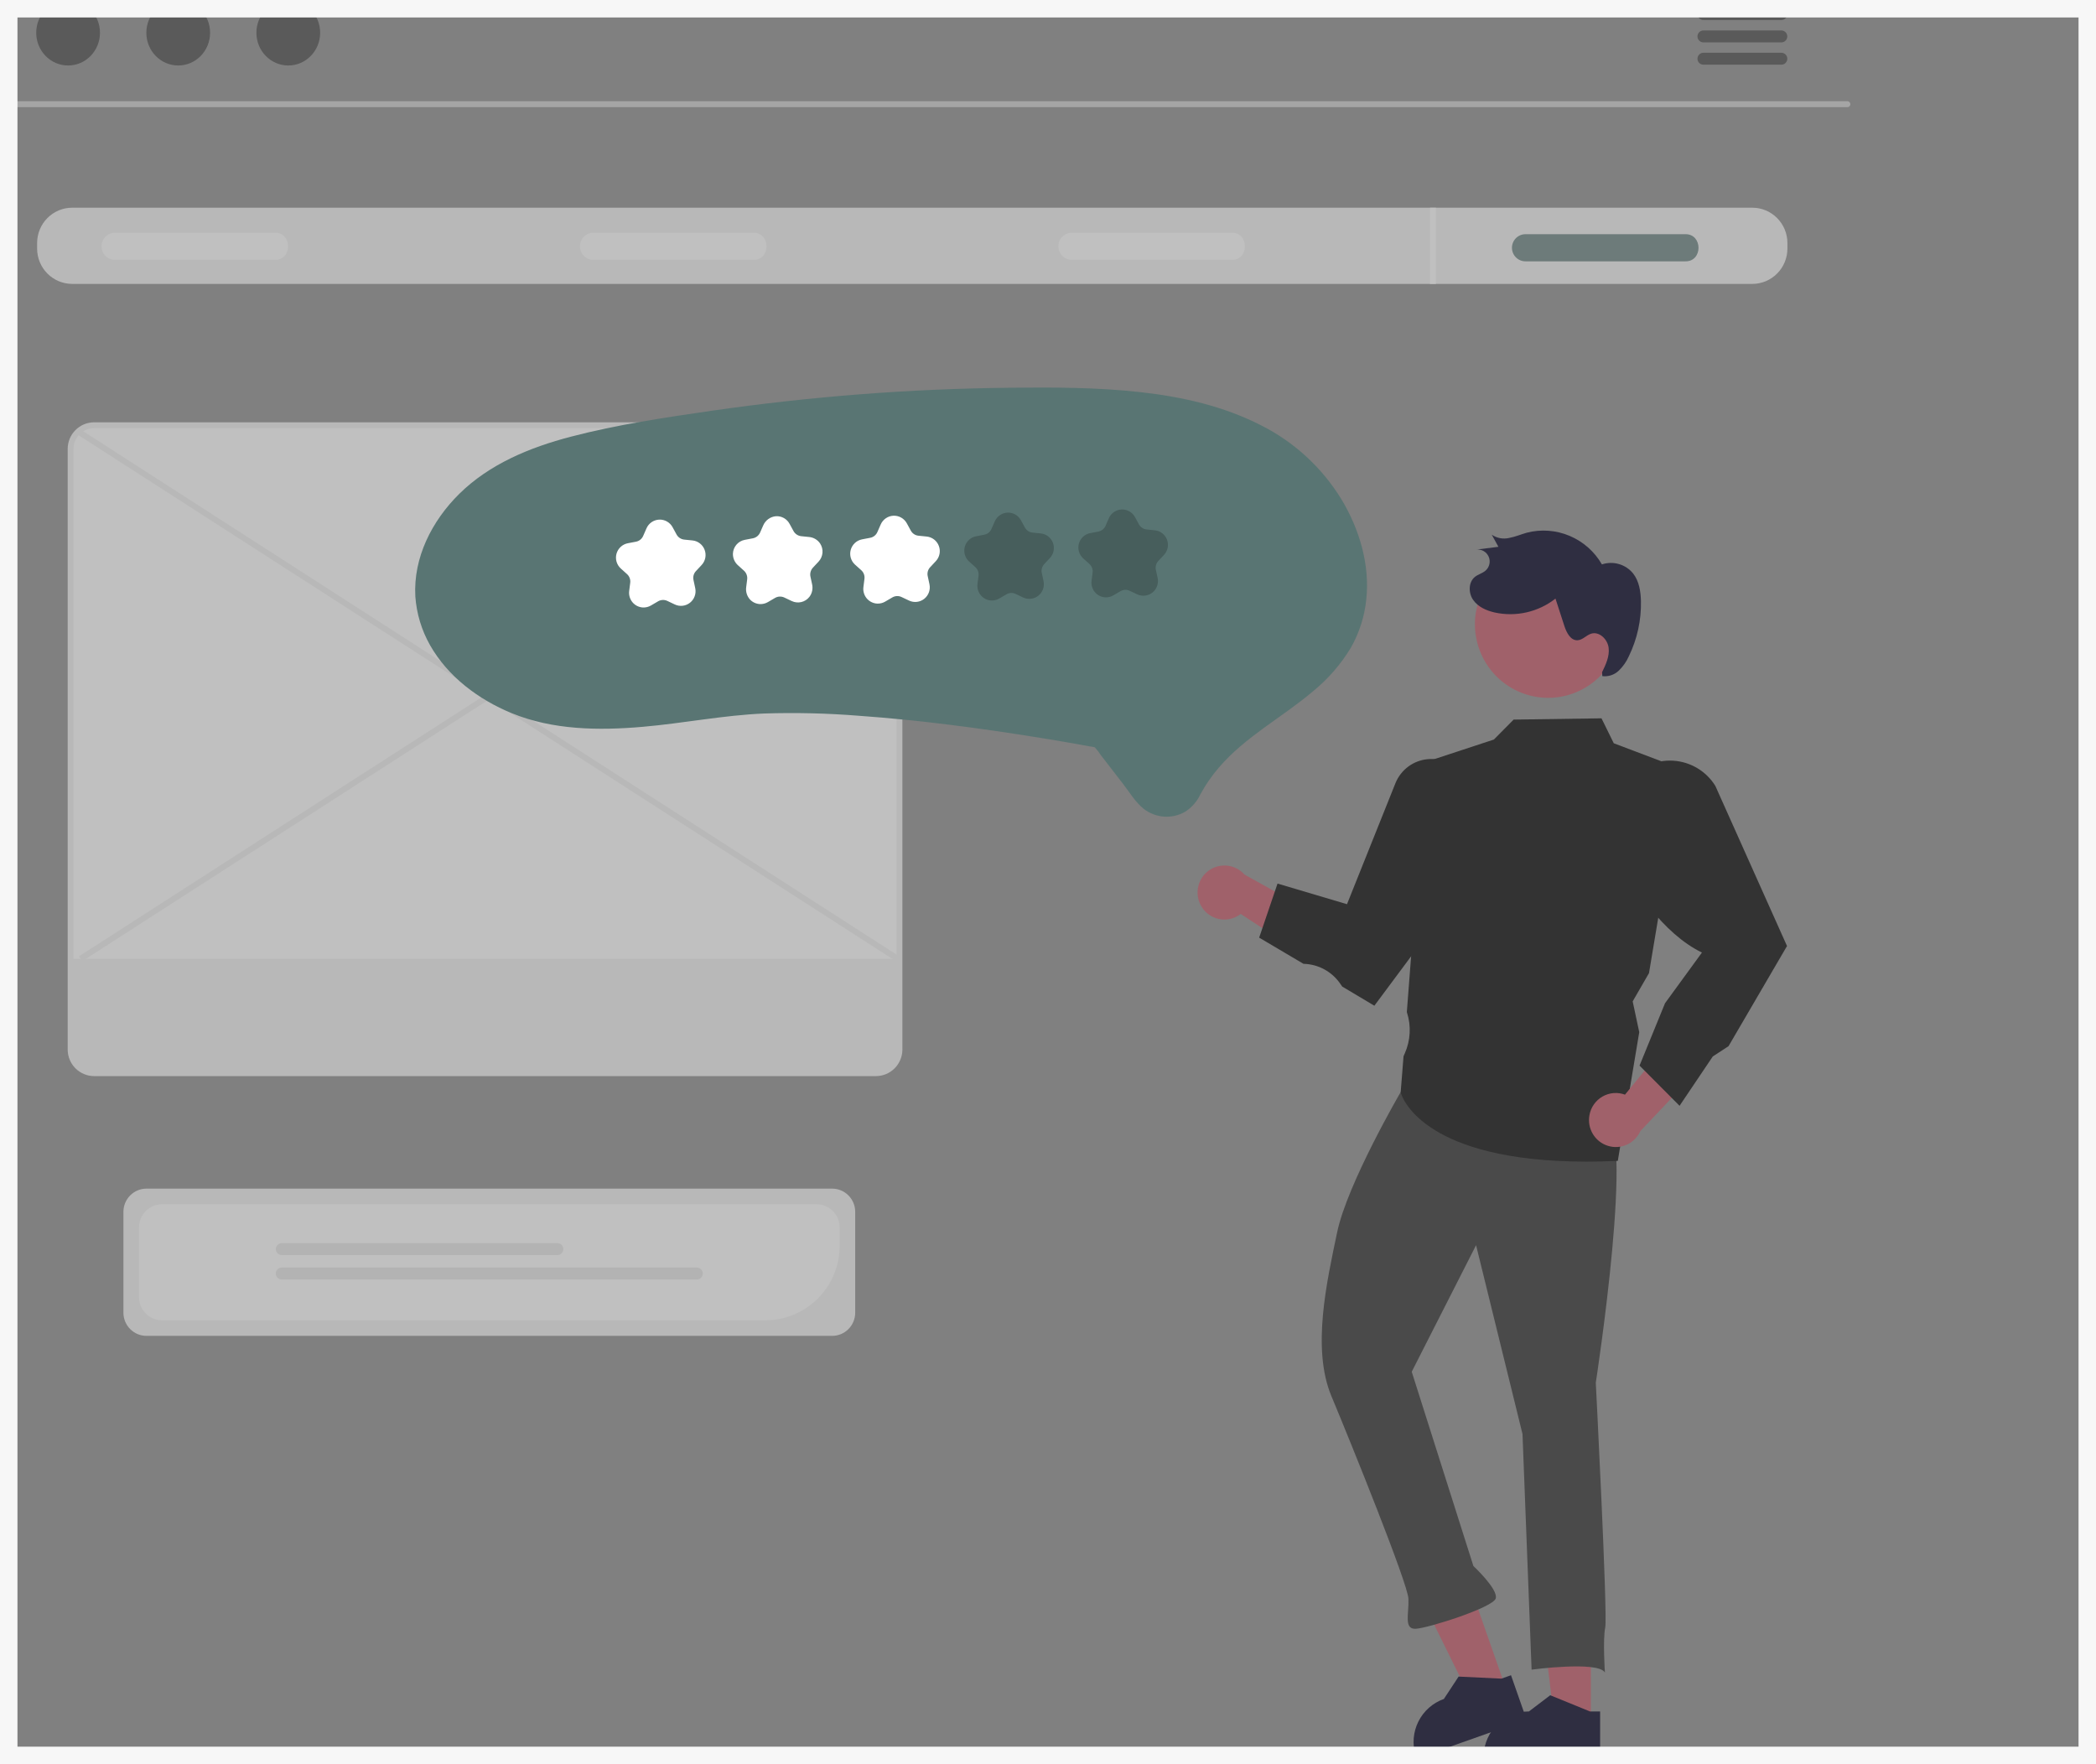 <svg width="120" height="101" viewBox="0 0 120 101" fill="none" xmlns="http://www.w3.org/2000/svg">
<rect x="0" y="0" width="120" height="101" fill="#808080" stroke="none"/>
<g clip-path="url(#clip0_865_25452)">
<g opacity="0.5">
<path d="M105.772 6.136H0.166C0.122 6.135 0.079 6.116 0.048 6.085C0.017 6.053 0 6.01 0 5.965C0 5.921 0.017 5.878 0.048 5.846C0.079 5.814 0.122 5.796 0.166 5.795H105.772C105.816 5.796 105.858 5.814 105.889 5.846C105.92 5.878 105.938 5.921 105.938 5.965C105.938 6.01 105.92 6.053 105.889 6.085C105.858 6.116 105.816 6.135 105.772 6.136Z" fill="#CACACA"/>
<path d="M3.899 3.749C4.907 3.749 5.724 2.91 5.724 1.875C5.724 0.839 4.907 0 3.899 0C2.891 0 2.074 0.839 2.074 1.875C2.074 2.91 2.891 3.749 3.899 3.749Z" fill="#333333"/>
<path d="M10.204 3.749C11.211 3.749 12.028 2.91 12.028 1.875C12.028 0.839 11.211 0 10.204 0C9.196 0 8.379 0.839 8.379 1.875C8.379 2.91 9.196 3.749 10.204 3.749Z" fill="#333333"/>
<path d="M16.504 3.749C17.512 3.749 18.329 2.91 18.329 1.875C18.329 0.839 17.512 0 16.504 0C15.497 0 14.68 0.839 14.68 1.875C14.68 2.91 15.497 3.749 16.504 3.749Z" fill="#333333"/>
<path d="M101.994 0.465H97.516C97.427 0.467 97.343 0.503 97.281 0.567C97.218 0.631 97.184 0.716 97.184 0.806C97.184 0.895 97.218 0.98 97.281 1.044C97.343 1.108 97.427 1.145 97.516 1.146H101.994C102.082 1.145 102.167 1.108 102.229 1.044C102.291 0.98 102.326 0.895 102.326 0.806C102.326 0.716 102.291 0.631 102.229 0.567C102.167 0.503 102.082 0.467 101.994 0.465Z" fill="#333333"/>
<path d="M101.994 1.744H97.516C97.427 1.746 97.343 1.783 97.281 1.846C97.218 1.91 97.184 1.996 97.184 2.085C97.184 2.174 97.218 2.26 97.281 2.323C97.343 2.387 97.427 2.424 97.516 2.426H101.994C102.082 2.424 102.167 2.387 102.229 2.323C102.291 2.26 102.326 2.174 102.326 2.085C102.326 1.996 102.291 1.91 102.229 1.846C102.167 1.783 102.082 1.746 101.994 1.744Z" fill="#333333"/>
<path d="M101.994 3.021H97.516C97.427 3.023 97.343 3.06 97.281 3.124C97.218 3.187 97.184 3.273 97.184 3.362C97.184 3.451 97.218 3.537 97.281 3.601C97.343 3.665 97.427 3.701 97.516 3.703H101.994C102.082 3.701 102.167 3.665 102.229 3.601C102.291 3.537 102.326 3.451 102.326 3.362C102.326 3.273 102.291 3.187 102.229 3.124C102.167 3.06 102.082 3.023 101.994 3.021Z" fill="#333333"/>
<path d="M100.323 11.891H4.134C3.602 11.891 3.091 12.104 2.714 12.483C2.338 12.861 2.126 13.375 2.125 13.91V14.236C2.126 14.771 2.338 15.284 2.714 15.662C3.091 16.041 3.602 16.254 4.134 16.255H100.323C100.856 16.254 101.367 16.041 101.743 15.662C102.12 15.284 102.332 14.771 102.333 14.236V13.91C102.332 13.375 102.12 12.861 101.743 12.483C101.367 12.104 100.856 11.891 100.323 11.891Z" fill="#F0F0F0"/>
<path d="M15.741 14.878H6.585C6.38 14.878 6.183 14.796 6.039 14.65C5.894 14.505 5.812 14.307 5.812 14.101C5.812 13.896 5.894 13.698 6.039 13.552C6.183 13.407 6.38 13.325 6.585 13.324H15.741C16.738 13.31 16.748 14.893 15.741 14.878Z" fill="white"/>
<path d="M43.131 14.878H33.975C33.77 14.878 33.574 14.796 33.429 14.65C33.284 14.505 33.203 14.307 33.203 14.101C33.203 13.896 33.284 13.698 33.429 13.552C33.574 13.407 33.77 13.325 33.975 13.324H43.131C44.128 13.31 44.138 14.893 43.131 14.878Z" fill="white"/>
<path d="M70.522 14.878H61.366C61.161 14.878 60.965 14.796 60.82 14.65C60.675 14.505 60.594 14.307 60.594 14.101C60.594 13.896 60.675 13.698 60.82 13.552C60.965 13.407 61.161 13.325 61.366 13.324H70.522C71.519 13.31 71.529 14.893 70.522 14.878Z" fill="white"/>
<path d="M96.492 14.962H87.336C87.131 14.962 86.934 14.881 86.789 14.735C86.644 14.589 86.562 14.392 86.562 14.185C86.562 13.979 86.644 13.782 86.789 13.636C86.934 13.49 87.131 13.408 87.336 13.408H96.492C97.489 13.394 97.499 14.976 96.492 14.962Z" fill="#597573"/>
<path d="M82.205 11.891H81.871V16.255H82.205V11.891Z" fill="white"/>
<path d="M47.643 76.481H8.386C8.036 76.481 7.701 76.341 7.453 76.092C7.206 75.844 7.067 75.507 7.066 75.155V69.377C7.067 69.025 7.206 68.688 7.453 68.44C7.701 68.191 8.036 68.051 8.386 68.051H47.643C47.992 68.051 48.328 68.191 48.575 68.44C48.822 68.688 48.962 69.025 48.962 69.377V75.155C48.962 75.507 48.822 75.844 48.575 76.092C48.328 76.341 47.992 76.481 47.643 76.481Z" fill="#F0F0F0"/>
<path d="M43.829 75.588H9.276C8.927 75.588 8.591 75.448 8.344 75.199C8.097 74.951 7.957 74.614 7.957 74.262V70.273C7.957 69.922 8.097 69.585 8.344 69.336C8.591 69.088 8.927 68.948 9.276 68.947H46.753C47.103 68.948 47.438 69.088 47.686 69.336C47.933 69.585 48.072 69.922 48.072 70.273V71.323C48.071 72.454 47.624 73.538 46.828 74.338C46.033 75.137 44.954 75.587 43.829 75.588Z" fill="white"/>
<path d="M31.912 71.856H16.133C16.043 71.856 15.956 71.82 15.893 71.756C15.829 71.692 15.793 71.605 15.793 71.514C15.793 71.423 15.829 71.336 15.893 71.272C15.956 71.208 16.043 71.172 16.133 71.172H31.912C32.002 71.172 32.088 71.208 32.152 71.272C32.216 71.336 32.252 71.423 32.252 71.514C32.252 71.605 32.216 71.692 32.152 71.756C32.088 71.82 32.002 71.856 31.912 71.856Z" fill="#E6E6E6"/>
<path d="M39.895 73.254H16.13C16.085 73.254 16.041 73.246 16 73.228C15.958 73.211 15.921 73.186 15.889 73.154C15.857 73.123 15.832 73.085 15.815 73.043C15.798 73.002 15.789 72.957 15.789 72.912C15.789 72.867 15.798 72.823 15.815 72.781C15.832 72.74 15.857 72.702 15.889 72.67C15.921 72.638 15.958 72.613 16 72.596C16.041 72.579 16.085 72.57 16.13 72.57H39.895C39.986 72.57 40.072 72.607 40.136 72.671C40.199 72.735 40.235 72.822 40.235 72.912C40.235 73.003 40.199 73.09 40.136 73.154C40.072 73.218 39.986 73.254 39.895 73.254Z" fill="#E6E6E6"/>
<path d="M50.151 61.439H5.39C5.033 61.439 4.691 61.296 4.438 61.042C4.185 60.788 4.043 60.444 4.043 60.085V25.698C4.043 25.339 4.185 24.995 4.438 24.741C4.691 24.487 5.033 24.344 5.39 24.344H50.151C50.508 24.344 50.851 24.487 51.103 24.741C51.356 24.995 51.498 25.339 51.498 25.698V60.085C51.498 60.444 51.356 60.788 51.103 61.042C50.851 61.296 50.508 61.439 50.151 61.439Z" fill="white"/>
<path d="M50.15 61.609H5.389C4.988 61.608 4.603 61.448 4.319 61.163C4.035 60.877 3.875 60.49 3.875 60.087V25.7C3.875 25.296 4.035 24.909 4.319 24.624C4.603 24.339 4.988 24.178 5.389 24.178H50.15C50.552 24.178 50.937 24.339 51.22 24.624C51.504 24.909 51.664 25.296 51.664 25.7V60.087C51.664 60.49 51.504 60.877 51.22 61.163C50.937 61.448 50.552 61.608 50.15 61.609ZM5.389 24.513C5.076 24.514 4.776 24.639 4.555 24.861C4.334 25.084 4.209 25.385 4.209 25.7V60.087C4.209 60.401 4.334 60.703 4.555 60.925C4.776 61.148 5.076 61.273 5.389 61.273H50.15C50.463 61.273 50.763 61.148 50.984 60.925C51.206 60.703 51.33 60.401 51.33 60.087V25.7C51.33 25.385 51.206 25.084 50.984 24.861C50.763 24.639 50.463 24.514 50.15 24.513L5.389 24.513Z" fill="#F0F0F0"/>
<path d="M4.145 54.895V60.087C4.145 60.418 4.276 60.736 4.509 60.97C4.743 61.205 5.059 61.336 5.388 61.337H50.149C50.479 61.336 50.795 61.205 51.028 60.97C51.261 60.736 51.393 60.418 51.393 60.087V54.895H4.145Z" fill="#F0F0F0"/>
<path d="M4.567 24.563L4.387 24.846L51.304 55.035L51.484 54.752L4.567 24.563Z" fill="#F0F0F0"/>
<path d="M51.436 24.563L4.52 54.752L4.7 55.035L51.617 24.846L51.436 24.563Z" fill="#F0F0F0"/>
</g>
<path d="M91.081 98.662L89.012 98.662L88.027 90.641L91.082 90.641L91.081 98.662Z" fill="#A0616A"/>
<path d="M91.027 97.983L88.819 97.082L88.754 97.055L87.534 97.983C86.865 97.983 86.222 98.242 85.739 98.707C85.256 99.172 84.97 99.807 84.941 100.479C84.938 100.516 84.938 100.554 84.938 100.593V100.679H91.61V97.983H91.027Z" fill="#2F2E41"/>
<path d="M86.237 96.727L84.285 97.417L80.707 90.179L83.588 89.16L86.237 96.727Z" fill="#A0616A"/>
<path d="M85.959 96.105L83.578 95.991L83.508 95.987L82.664 97.269C82.033 97.493 81.512 97.952 81.21 98.552C80.907 99.152 80.847 99.846 81.042 100.489C81.051 100.525 81.064 100.562 81.076 100.598L81.105 100.679L87.399 98.453L86.508 95.91L85.959 96.105Z" fill="#2F2E41"/>
<path d="M91.814 64.075C93.707 64.001 91.362 79.163 91.362 79.163C91.362 79.163 92.048 92.475 91.903 93.174C91.757 93.872 91.884 95.756 91.884 95.756C91.513 95.078 87.687 95.59 87.687 95.59L87.166 82.099L84.508 71.289L80.824 78.535L84.355 89.657C84.355 89.657 85.786 90.987 85.634 91.512C85.481 92.038 81.735 93.223 81.047 93.25C80.359 93.277 80.669 92.399 80.636 91.534C80.603 90.669 77.363 82.654 76.224 79.927C75.085 77.199 75.97 73.354 76.552 70.56C77.133 67.765 80.193 62.521 80.193 62.521C83.992 58.216 89.921 64.149 91.814 64.075Z" fill="#4A4A4A"/>
<path d="M68.743 51.822C68.846 52.021 68.992 52.195 69.17 52.331C69.348 52.468 69.553 52.563 69.771 52.611C69.99 52.659 70.216 52.658 70.434 52.609C70.652 52.559 70.857 52.462 71.034 52.325L75.586 55.31L75.573 52.471L71.252 50.072C71.002 49.788 70.658 49.607 70.284 49.562C69.91 49.517 69.533 49.611 69.223 49.827C68.914 50.042 68.694 50.365 68.606 50.733C68.517 51.1 68.566 51.488 68.743 51.822Z" fill="#A0616A"/>
<path d="M90.829 66.505C86.135 66.505 83.547 65.561 82.174 64.717C80.494 63.686 80.206 62.599 80.195 62.553L80.191 62.539L80.355 60.471L80.426 60.31C80.756 59.569 80.8 58.731 80.549 57.959L80.544 57.944L80.545 57.927L81.643 43.618L85.528 42.34L86.658 41.198L91.689 41.125L92.391 42.553L96.357 44.054L94.408 55.713L93.474 57.331L93.85 59.094L93.847 59.11L92.622 66.462L92.555 66.465C91.95 66.492 91.375 66.505 90.829 66.505Z" fill="#333333"/>
<path d="M78.685 57.579L76.843 56.481L76.728 56.314C76.493 55.975 76.183 55.696 75.822 55.499C75.461 55.302 75.059 55.193 74.648 55.181L74.626 55.18L72.09 53.681L73.141 50.586L77.118 51.767L79.89 44.843C80.043 44.463 80.297 44.133 80.625 43.889C80.953 43.645 81.341 43.498 81.748 43.463C82.154 43.428 82.562 43.507 82.926 43.691C83.29 43.876 83.597 44.158 83.811 44.507C84.03 44.871 84.144 45.29 84.139 45.716V50.246L84.123 50.268L78.685 57.579Z" fill="#333333"/>
<path d="M90.999 63.843C91.038 63.621 91.125 63.411 91.254 63.228C91.383 63.044 91.55 62.891 91.744 62.779C91.938 62.667 92.154 62.6 92.377 62.581C92.6 62.562 92.824 62.593 93.034 62.671L96.484 58.449L97.319 61.161L93.915 64.754C93.761 65.1 93.487 65.377 93.144 65.533C92.801 65.689 92.413 65.713 92.054 65.6C91.694 65.488 91.388 65.247 91.194 64.923C90.999 64.599 90.93 64.215 90.999 63.843Z" fill="#A0616A"/>
<path d="M96.158 63.309L93.867 61.007L95.326 57.436L97.439 54.536C95.187 53.434 93.496 50.824 92.272 48.663L92.258 48.639L92.563 46.238C92.634 45.676 92.858 45.145 93.21 44.703C93.516 44.318 93.909 44.013 94.356 43.812C94.803 43.612 95.292 43.522 95.781 43.55C96.27 43.578 96.745 43.723 97.167 43.974C97.589 44.224 97.945 44.573 98.205 44.99L102.312 54.166L102.266 54.235L98.962 59.895L98.061 60.483L96.158 63.309Z" fill="#333333"/>
<path d="M92.788 36.311C92.637 37.418 92.055 38.419 91.17 39.094C90.285 39.77 89.17 40.065 88.069 39.914C86.968 39.763 85.971 39.18 85.298 38.291C84.625 37.402 84.331 36.282 84.479 35.175L84.487 35.115C84.661 34.023 85.255 33.044 86.141 32.388C87.026 31.732 88.133 31.452 89.223 31.609C90.312 31.766 91.296 32.347 91.963 33.227C92.629 34.106 92.925 35.214 92.787 36.311L92.788 36.311Z" fill="#A0616A"/>
<path d="M91.722 38.483C91.937 38.044 92.158 37.572 92.097 37.086C92.037 36.599 91.563 36.135 91.097 36.279C90.818 36.366 90.608 36.642 90.317 36.656C89.916 36.676 89.686 36.215 89.561 35.832L89.054 34.271C88.566 34.653 88 34.922 87.397 35.059C86.794 35.196 86.168 35.198 85.564 35.064C85.093 34.955 84.617 34.744 84.34 34.345C84.063 33.946 84.065 33.328 84.444 33.026C84.63 32.878 84.878 32.822 85.056 32.664C85.166 32.566 85.242 32.435 85.272 32.291C85.303 32.146 85.286 31.995 85.225 31.861C85.164 31.727 85.061 31.616 84.932 31.544C84.803 31.473 84.654 31.446 84.509 31.466L85.787 31.305L85.406 30.613C85.551 30.712 85.715 30.779 85.888 30.811C86.06 30.843 86.237 30.838 86.407 30.797C86.751 30.735 87.075 30.593 87.412 30.498C88.228 30.288 89.089 30.352 89.866 30.68C90.642 31.008 91.291 31.581 91.713 32.313C92.028 32.207 92.367 32.2 92.686 32.293C93.004 32.385 93.288 32.573 93.498 32.831C93.84 33.268 93.933 33.85 93.947 34.406C93.972 35.502 93.734 36.588 93.254 37.572C93.116 37.885 92.918 38.167 92.671 38.402C92.547 38.519 92.399 38.607 92.237 38.66C92.076 38.713 91.905 38.73 91.736 38.71" fill="#2F2E41"/>
<path d="M23.779 34.148C23.848 35.129 24.136 36.082 24.621 36.937C25.644 38.743 27.399 40.051 29.289 40.828C31.651 41.799 34.283 41.829 36.789 41.612C39.117 41.411 41.421 40.945 43.757 40.849C45.563 40.791 47.372 40.834 49.174 40.979C52.67 41.228 56.151 41.691 59.61 42.252C60.547 42.402 61.481 42.563 62.414 42.736C62.502 42.743 62.59 42.76 62.675 42.784C62.692 42.791 62.719 42.786 62.734 42.796C62.763 42.813 62.62 42.75 62.707 42.822C62.827 42.949 62.934 43.087 63.026 43.235L64.303 44.887C64.67 45.361 65.01 45.937 65.483 46.31C65.817 46.569 66.22 46.723 66.641 46.753C67.061 46.782 67.482 46.686 67.848 46.476C68.231 46.233 68.536 45.884 68.727 45.472C69.021 44.93 69.372 44.422 69.773 43.955C71.293 42.173 73.405 41.077 75.172 39.578C76.027 38.881 76.758 38.042 77.331 37.097C77.82 36.242 78.124 35.293 78.223 34.312C78.434 32.319 77.826 30.287 76.803 28.592C75.69 26.771 74.091 25.3 72.188 24.346C70.049 23.252 67.684 22.718 65.312 22.453C62.794 22.17 60.247 22.171 57.717 22.2C54.877 22.232 52.042 22.357 49.213 22.576C46.38 22.797 43.558 23.11 40.747 23.516C38.05 23.906 35.32 24.312 32.68 25.002C30.347 25.611 28.022 26.563 26.28 28.288C24.732 29.822 23.654 31.922 23.779 34.148Z" fill="#597573"/>
<path d="M36.814 34.78C36.699 34.775 36.586 34.745 36.482 34.694C36.379 34.643 36.287 34.571 36.212 34.482C36.138 34.393 36.083 34.29 36.05 34.179C36.017 34.068 36.007 33.951 36.022 33.836L36.082 33.361C36.093 33.271 36.082 33.178 36.05 33.092C36.019 33.007 35.966 32.93 35.898 32.869L35.544 32.55C35.428 32.446 35.343 32.311 35.299 32.161C35.256 32.011 35.254 31.852 35.296 31.701C35.338 31.55 35.42 31.415 35.535 31.309C35.649 31.203 35.791 31.131 35.944 31.102L36.411 31.013C36.501 30.996 36.585 30.957 36.656 30.9C36.727 30.843 36.784 30.77 36.821 30.686L37.013 30.248C37.075 30.105 37.177 29.982 37.305 29.894C37.434 29.806 37.584 29.756 37.74 29.749C37.895 29.742 38.049 29.779 38.185 29.856C38.32 29.933 38.432 30.046 38.507 30.183L38.735 30.602C38.779 30.682 38.842 30.751 38.918 30.802C38.994 30.852 39.081 30.883 39.172 30.893L39.645 30.941C39.8 30.956 39.947 31.015 40.07 31.111C40.194 31.206 40.288 31.335 40.342 31.481C40.397 31.628 40.409 31.787 40.379 31.94C40.348 32.093 40.275 32.235 40.168 32.349L39.843 32.697C39.78 32.764 39.735 32.844 39.71 32.933C39.686 33.021 39.683 33.114 39.703 33.203L39.803 33.671C39.836 33.824 39.826 33.983 39.773 34.13C39.721 34.277 39.629 34.407 39.507 34.504C39.385 34.601 39.239 34.663 39.084 34.681C38.93 34.699 38.773 34.673 38.633 34.606L38.203 34.402C38.12 34.363 38.029 34.345 37.938 34.349C37.847 34.353 37.758 34.379 37.679 34.425L37.268 34.666C37.131 34.746 36.973 34.786 36.814 34.78Z" fill="white"/>
<path d="M43.51 34.585C43.298 34.575 43.097 34.485 42.948 34.333C42.858 34.237 42.791 34.122 42.752 33.996C42.713 33.87 42.703 33.737 42.722 33.607L42.777 33.172C42.789 33.079 42.778 32.985 42.745 32.898C42.713 32.81 42.66 32.732 42.59 32.67L42.262 32.374C42.165 32.291 42.087 32.188 42.035 32.071C41.983 31.954 41.958 31.826 41.961 31.698C41.968 31.509 42.039 31.327 42.163 31.183C42.286 31.039 42.454 30.942 42.64 30.907L43.102 30.819C43.193 30.801 43.279 30.762 43.352 30.704C43.424 30.645 43.482 30.57 43.519 30.485L43.691 30.092C43.753 29.943 43.854 29.814 43.984 29.719C44.114 29.624 44.267 29.567 44.427 29.554C44.584 29.545 44.74 29.581 44.878 29.658C45.015 29.735 45.128 29.849 45.203 29.988L45.429 30.402C45.474 30.484 45.537 30.554 45.615 30.605C45.693 30.657 45.781 30.689 45.874 30.698L46.312 30.743C46.44 30.753 46.563 30.791 46.673 30.855C46.784 30.919 46.879 31.007 46.951 31.113C47.056 31.27 47.105 31.459 47.089 31.648C47.073 31.837 46.994 32.016 46.864 32.154L46.542 32.498C46.479 32.566 46.433 32.648 46.408 32.738C46.383 32.828 46.38 32.922 46.4 33.014L46.493 33.445C46.522 33.57 46.524 33.699 46.498 33.825C46.472 33.95 46.418 34.068 46.341 34.17C46.225 34.32 46.061 34.426 45.877 34.469C45.693 34.513 45.5 34.492 45.329 34.411L44.903 34.209C44.819 34.17 44.727 34.151 44.634 34.155C44.541 34.159 44.451 34.186 44.371 34.233L43.965 34.47C43.827 34.551 43.669 34.591 43.51 34.585Z" fill="white"/>
<path d="M50.224 34.557C50.109 34.552 49.996 34.523 49.892 34.471C49.789 34.42 49.697 34.348 49.622 34.259C49.548 34.171 49.493 34.067 49.46 33.956C49.427 33.845 49.417 33.728 49.432 33.613L49.492 33.139C49.503 33.048 49.493 32.956 49.461 32.87C49.429 32.784 49.377 32.707 49.309 32.646L48.954 32.328C48.838 32.224 48.753 32.089 48.709 31.939C48.666 31.789 48.664 31.629 48.706 31.479C48.748 31.328 48.831 31.192 48.945 31.086C49.059 30.98 49.201 30.909 49.354 30.879L49.821 30.79C49.911 30.773 49.995 30.734 50.066 30.677C50.138 30.62 50.194 30.547 50.231 30.463L50.423 30.025C50.486 29.882 50.587 29.76 50.715 29.672C50.844 29.583 50.994 29.533 51.15 29.526C51.305 29.519 51.459 29.556 51.595 29.633C51.73 29.71 51.842 29.823 51.917 29.96L52.145 30.379C52.189 30.46 52.252 30.528 52.328 30.579C52.404 30.63 52.491 30.661 52.582 30.67L53.055 30.718C53.21 30.734 53.357 30.793 53.48 30.888C53.604 30.984 53.698 31.112 53.752 31.259C53.807 31.405 53.819 31.564 53.789 31.717C53.758 31.871 53.685 32.012 53.578 32.126L53.253 32.474C53.19 32.541 53.145 32.622 53.12 32.71C53.096 32.798 53.093 32.891 53.113 32.981L53.213 33.448C53.246 33.601 53.236 33.76 53.184 33.907C53.131 34.054 53.039 34.184 52.917 34.281C52.795 34.379 52.649 34.44 52.494 34.458C52.34 34.476 52.184 34.45 52.043 34.383L51.613 34.18C51.53 34.141 51.439 34.122 51.348 34.126C51.257 34.13 51.168 34.156 51.09 34.202L50.679 34.443C50.541 34.524 50.383 34.563 50.224 34.557Z" fill="white"/>
<path opacity="0.2" d="M56.755 34.379C56.64 34.374 56.527 34.345 56.423 34.294C56.32 34.242 56.228 34.17 56.154 34.082C56.079 33.993 56.024 33.89 55.991 33.779C55.958 33.667 55.949 33.55 55.963 33.435L56.023 32.961C56.035 32.87 56.024 32.778 55.992 32.692C55.96 32.606 55.908 32.529 55.84 32.468L55.485 32.15C55.369 32.046 55.285 31.911 55.241 31.761C55.197 31.611 55.196 31.451 55.237 31.301C55.279 31.15 55.362 31.014 55.476 30.908C55.591 30.802 55.733 30.731 55.885 30.702L56.353 30.612C56.442 30.595 56.526 30.557 56.598 30.5C56.669 30.443 56.725 30.369 56.762 30.285L56.954 29.848C57.017 29.704 57.118 29.582 57.247 29.494C57.375 29.406 57.526 29.355 57.681 29.348C57.836 29.342 57.991 29.379 58.126 29.455C58.262 29.532 58.373 29.645 58.448 29.782L58.677 30.201C58.721 30.282 58.783 30.35 58.859 30.401C58.935 30.452 59.023 30.483 59.113 30.492L59.586 30.54C59.741 30.556 59.889 30.615 60.012 30.71C60.135 30.806 60.229 30.934 60.284 31.081C60.338 31.227 60.351 31.386 60.32 31.54C60.289 31.693 60.216 31.834 60.11 31.948L59.784 32.296C59.721 32.363 59.676 32.444 59.652 32.532C59.627 32.621 59.625 32.714 59.644 32.803L59.745 33.27C59.777 33.423 59.767 33.582 59.715 33.73C59.662 33.877 59.57 34.006 59.448 34.104C59.327 34.201 59.18 34.262 59.026 34.28C58.871 34.298 58.715 34.272 58.574 34.206L58.144 34.002C58.061 33.963 57.971 33.944 57.88 33.948C57.788 33.952 57.7 33.978 57.621 34.025L57.21 34.265C57.072 34.346 56.914 34.386 56.755 34.379Z" fill="black"/>
<path opacity="0.2" d="M63.286 34.2C63.171 34.194 63.058 34.165 62.955 34.114C62.851 34.063 62.759 33.991 62.685 33.902C62.61 33.813 62.555 33.71 62.522 33.599C62.49 33.488 62.48 33.371 62.494 33.256L62.554 32.782C62.566 32.691 62.555 32.598 62.523 32.512C62.491 32.426 62.439 32.35 62.371 32.288L62.017 31.97C61.901 31.866 61.816 31.731 61.772 31.581C61.728 31.431 61.727 31.272 61.769 31.121C61.81 30.97 61.893 30.834 62.008 30.729C62.122 30.623 62.264 30.551 62.417 30.522L62.884 30.433C62.973 30.416 63.057 30.377 63.129 30.32C63.2 30.263 63.257 30.189 63.294 30.106L63.485 29.668C63.548 29.525 63.649 29.402 63.778 29.314C63.906 29.226 64.057 29.175 64.212 29.169C64.368 29.162 64.522 29.199 64.657 29.276C64.793 29.352 64.905 29.466 64.979 29.603L65.208 30.022C65.252 30.102 65.314 30.171 65.391 30.221C65.467 30.272 65.554 30.303 65.645 30.313L66.118 30.361C66.272 30.376 66.42 30.435 66.543 30.531C66.666 30.626 66.76 30.755 66.815 30.901C66.869 31.048 66.882 31.206 66.851 31.36C66.82 31.513 66.748 31.655 66.641 31.769L66.315 32.117C66.253 32.183 66.207 32.264 66.183 32.353C66.159 32.441 66.156 32.534 66.175 32.623L66.276 33.091C66.309 33.244 66.298 33.403 66.246 33.55C66.194 33.697 66.101 33.827 65.98 33.924C65.858 34.021 65.712 34.082 65.557 34.1C65.402 34.118 65.246 34.093 65.105 34.026L64.675 33.822C64.593 33.783 64.502 33.765 64.411 33.769C64.32 33.773 64.231 33.799 64.152 33.845L63.741 34.085C63.603 34.166 63.446 34.206 63.286 34.2Z" fill="black"/>
<path d="M119.801 100.999H50.093C50.041 100.999 49.99 100.978 49.953 100.941C49.916 100.903 49.895 100.852 49.895 100.799C49.895 100.746 49.916 100.696 49.953 100.658C49.99 100.621 50.041 100.6 50.093 100.6H119.801C119.854 100.6 119.905 100.621 119.942 100.658C119.979 100.696 120 100.746 120 100.799C120 100.852 119.979 100.903 119.942 100.941C119.905 100.978 119.854 100.999 119.801 100.999Z" fill="#CACACA"/>
</g>
<rect x="0.5" y="0.5" width="119" height="100" stroke="#F7F7F7"/>
<defs>
<clipPath id="clip0_865_25452">
<rect width="120" height="101" fill="white"/>
</clipPath>
</defs>
</svg>
